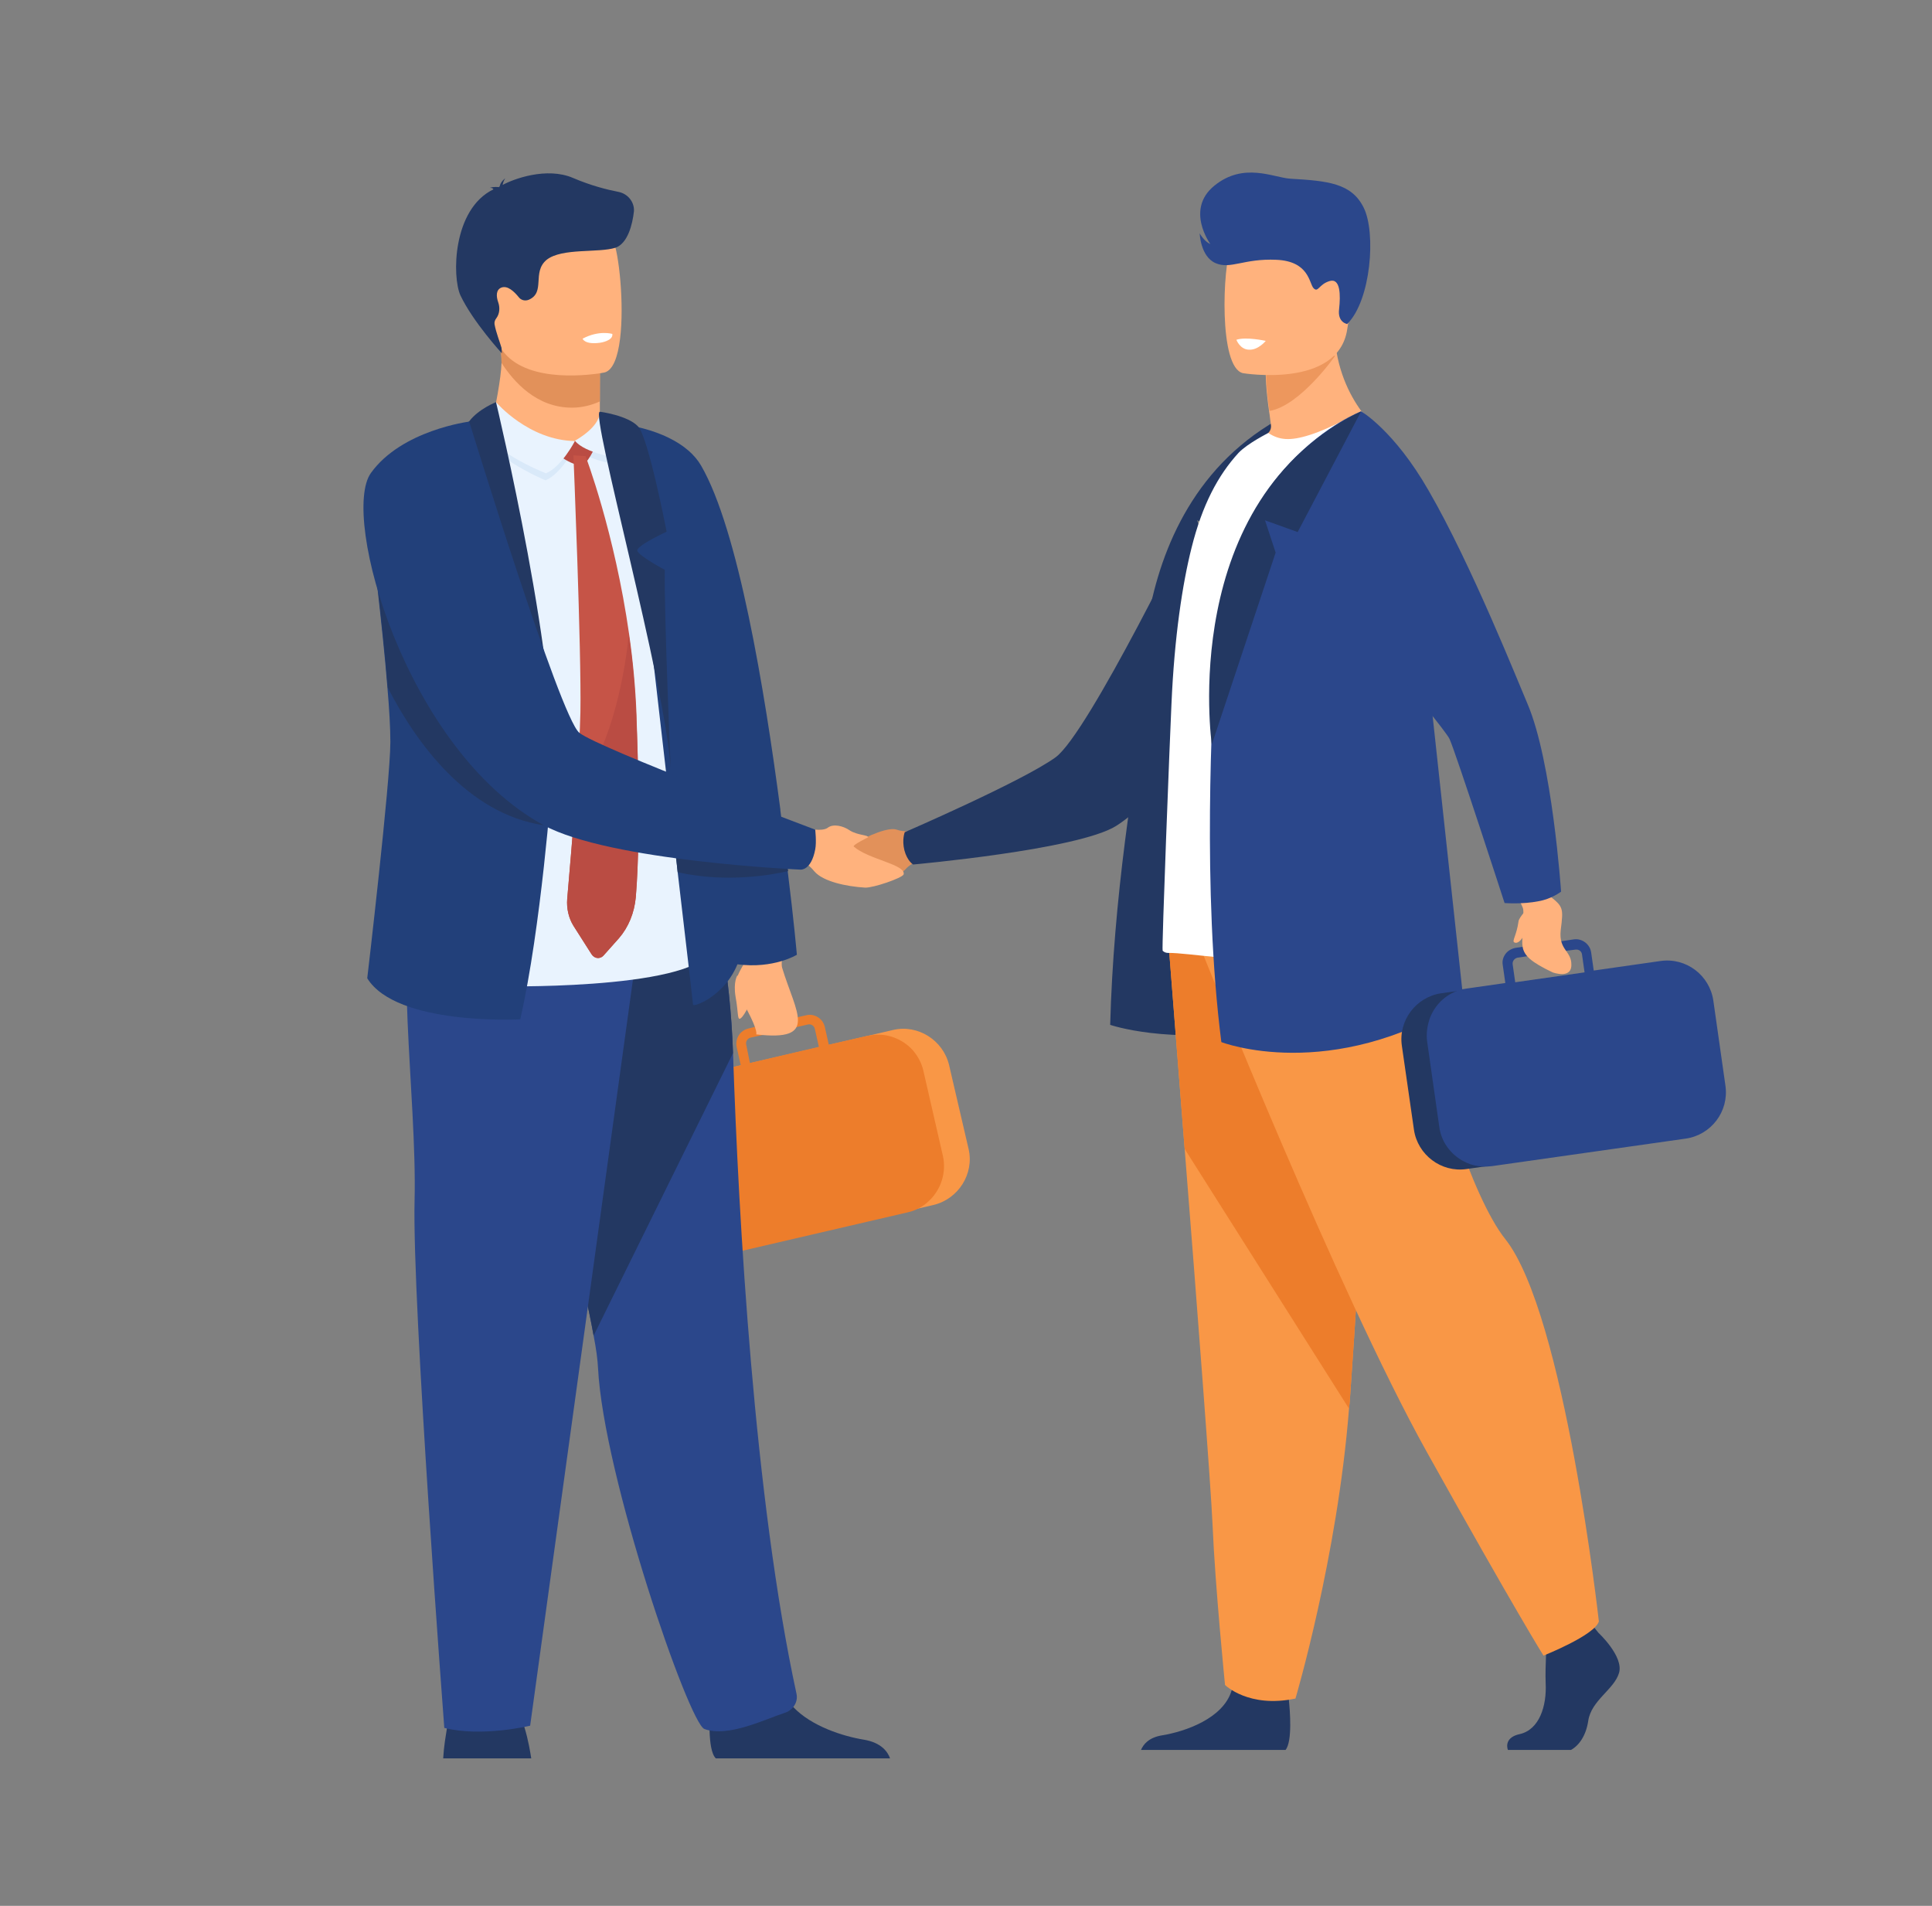 <?xml version="1.0" encoding="UTF-8"?> <!-- Generator: Adobe Illustrator 23.0.0, SVG Export Plug-In . SVG Version: 6.00 Build 0) --> <svg xmlns="http://www.w3.org/2000/svg" xmlns:xlink="http://www.w3.org/1999/xlink" id="Слой_1" x="0px" y="0px" viewBox="0 0 526.6 519.4" xml:space="preserve"><rect x="0" y="0" width="526.6" height="519.4" fill="#808080" stroke="none"/> <g> <g id="man_2_"> <path fill="#233862" d="M352.6,112.1L335.2,145l-8.9-3.2l2.9,8.8l-17.4,52.3C311.8,202.9,302.2,136.4,352.6,112.1z"></path> <path fill="#233862" d="M323.6,141.2c0,0-19.2,70.6-21,138.1c0,0,15.9,5.5,40.9,1.2C368.6,276,323.6,141.2,323.6,141.2z"></path> <path fill="#E2915A" d="M231.9,239.1c5.1-0.1,12.4,0.5,14.8-2.1c2.7-3,5.9-2.5,5.9-2.5l-0.6-3.4l-0.8-4.1c0,0-0.3-0.4-1.3-0.4 c0,0-3.7,0.2-5.5-0.5c-4.3-1.5-21.6,8.8-21,11.6C223.5,239,229.7,239.2,231.9,239.1z"></path> <path fill="#233862" d="M325.8,139.8c0,0-29.1,60.1-38.1,66.6c-9,6.5-41.1,20.4-41.1,20.4s-0.8,2-0.1,4.9c0.8,3,2.4,3.9,2.4,3.9 s44.9-4,55.3-10.5c10.4-6.5,33.5-32.4,33.5-32.4L325.8,139.8z"></path> <g> <path fill="#233862" d="M411,476.9h17.2c2.2-1.2,4.1-3.9,4.7-7.9c0.8-5.6,7.1-8.6,8.4-13.1c1.3-4.5-5.6-10.9-5.6-10.9l-1.2-1.5 l-1.2-1.5l-11.4,2.7c0,0-0.3,2.7-0.5,6.2c-0.1,2.5-0.2,5.4-0.1,7.9c0.3,6.1-1.7,12.6-7.1,13.8C410.5,473.4,410.6,475.8,411,476.9 z"></path> <path fill="#233862" d="M311,476.9h39.4c1.9-2.3,1.2-10.8,0.9-13.6c-0.1-0.6-0.1-0.9-0.1-0.9s-13.5-10.8-15.3-2.5 c-0.1,0.3-0.1,0.5-0.2,0.8c-2.3,7.7-12.8,11.2-18.8,12.2C313,473.5,311.6,475.5,311,476.9z"></path> <path fill="#F99746" d="M318.5,257c0,0,2,25.5,4.4,56.1c3.3,41.6,7.2,92.7,7.6,102.4c0.7,16.8,3.4,43.7,3.4,43.7 s6.4,6.4,19.2,3.7c0,0,11.4-38.4,14.6-79c0.1-0.7,0.1-1.3,0.2-2c3-41.4,7.7-128.5,7.7-128.5L318.5,257z"></path> <path fill="#ED7D2B" d="M318.5,257c0,0,2,25.5,4.4,56.1l44.8,70.8c0.1-0.7,0.1-1.3,0.2-2c3-41.4,7.7-128.5,7.7-128.5L318.5,257z"></path> <path fill="#F99746" d="M327.9,260c0,0,36.8,92.3,61,135.7c24.2,43.4,31.8,55.5,31.8,55.5s13.9-5.5,15.1-9.3 c0,0-9.3-83.8-25.5-104.2c-9.2-11.5-19.9-46.2-20.4-58.3c-0.5-12.1-3.3-36.1-3.3-36.1L327.9,260z"></path> </g> <path fill="#FFB27D" d="M337,125.4c14.4,4.5,39.3-7.7,39.3-7.7s-13.3-10-12.6-30.7l-11.1,9l-7.6,6.1c0,0,0,3.6,0.9,9.9 c0.2,1.1,0.3,2.4,0.5,3.7c0.2,1.1-0.3,2.1-1.2,2.7C340,121.6,337,125.4,337,125.4z"></path> <path fill="#FFFFFF" d="M316.9,259.1c0.4,0.4,0.9,0.6,1.5,0.6c5.4-0.1,21.2,2.9,34.5,1.6c11.2-1.1,21.2-4.4,31.9-9.2 c1.4-0.6,4.7-2.4,4.6-4c0-1.7-0.2-4.3-0.4-7.4c-0.8-11-2.1-30-0.8-51.9c0.2-4.1,0.4-8.1,0.4-12.1c0.1-29.7-5.8-55.7-17.6-64.6 c0,0-8.2,4.6-13.9,6.4c-5.6,1.8-8.5,1.4-11.4-0.5c0,0-5.6,2.8-8.1,5.4c-5.6,6.1-9.9,14.2-12.8,25.8c-2.5,9.9-4.7,24.3-5.5,42.7 C318.9,200.3,316.6,258.8,316.9,259.1z"></path> <path fill="#2B478B" d="M386.8,161.1l-15.8-49c0,0-38,14.3-39.8,68c-0.7,12.2-3.6,62.4,1.7,103.9c0,0,29.6,11.5,66-11.2 L386.8,161.1z"></path> <path fill="#ED975D" d="M345.1,102.1c0,0,0,3.6,0.9,9.9c8.4-1.4,17.9-15,17.9-15c-4.3-1.2-8-1.5-11.2-1L345.1,102.1z"></path> <path fill="#FFB27D" d="M338.8,101.7c0,0,25.9,4.3,28.4-11.9c2.4-16.2,7.4-26.5-9-30s-20.6,2.3-22.7,7.5 C333.3,72.6,332.1,100.2,338.8,101.7z"></path> <g> <path fill="#233862" d="M452.6,311.1l-52.9,7.5c-6.9,1-13.3-3.9-14.3-10.7l-3.3-22.9c-1-6.9,3.9-13.3,10.7-14.3l52.9-7.5 c6.9-1,13.3,3.9,14.3,10.7l3.3,22.9C464.3,303.7,459.4,310.1,452.6,311.1z"></path> <path fill="#2B478B" d="M389,283.9l3.3,23.2c0.6,4.5,3.6,8.1,7.5,9.8c1.3,0.6,2.7,0.9,4.1,1c0,0,0,0,0,0h0c0.9,0.1,1.8,0,2.8-0.1 l52.8-7.5c6.9-1,11.8-7.4,10.8-14.4l-3.3-23.2c-1-6.9-7.4-11.8-14.4-10.8l-18.2,2.6l-0.7-4.9c-0.3-2.3-2.5-3.9-4.7-3.6l-2,0.3 l-11.1,1.6l-2.7,0.4c-1.1,0.2-2.1,0.7-2.8,1.6c-0.7,0.9-1,2-0.8,3.1l0.7,4.9l-10.5,1.5c-0.4,0.1-0.8,0.1-1.2,0.2c0,0,0,0,0,0h0 c-4.1,1-7.3,3.9-8.8,7.7v0C389,279.5,388.7,281.7,389,283.9z M431.9,265l-18.9,2.7l-0.7-4.9c-0.1-0.9,0.5-1.6,1.3-1.8l4.7-0.7 l8.7-1.2l2.4-0.3c0.2,0,0.3,0,0.5,0c0.7,0.1,1.2,0.6,1.3,1.3L431.9,265z"></path> </g> <path fill="#FFB27D" d="M412.3,242.8c0,0,2.8,3.7,2.9,5.2c0.7,10-3.8,11.4,8,17c0,0,5.1,1.9,5.1-2c0.1-3.9-3.5-4-2.9-9.5 c0.8-6.3,0.7-6.4-3.5-9.7l-2.8-4.6L412.3,242.8z"></path> <path fill="#2B478B" d="M419.4,245.6c-4.5,0.9-9.3,0.5-9.3,0.5s-13.3-41-15-44.7c-1.7-3.7-39.4-48-39.4-48l15.3-41.3 c0,0,9,5.2,18.4,21.6c11.7,20.2,24.6,52.7,26.9,58c6.8,15.8,9.2,51.3,9.2,51.3S422.9,245,419.4,245.6z"></path> <path fill="#2B478B" d="M367.2,88.3c0,0-2.7-0.4-2.2-4.1c0.4-3.7,0.4-8.5-2.6-7.6c-3,0.9-3.1,3.3-4.4,1.9 c-1.2-1.4-1.2-7.3-10.1-7.7c-8.9-0.4-12.5,2.7-16.6,0.9c-4.1-1.8-4.3-8.1-4.3-8.1s1.2,2.2,2.9,2.9c0,0-6.9-9.4,1.1-15.9 s16.1-2.2,20.7-1.9c10.2,0.6,16.7,1.2,20,7.9C375.1,63.4,373.7,81.9,367.2,88.3z"></path> <path fill="#FFB27D" d="M416.7,247.2c0,0-2.7,2.8-2.8,3.9c-0.5,3.7-1.8,5.3-1.2,5.7c1.3,0.8,3-1.9,3.8-4.4 C417.3,250,416.7,247.2,416.7,247.2z"></path> <path fill="#233862" d="M371,112.1L353.7,145l-8.9-3.2l2.9,8.8l-17.4,52.3C330.3,202.9,320.7,136.4,371,112.1z"></path> </g> <path fill="#FFFFFF" d="M337,92.6c0,0,1,2.7,3.5,2.7c2.5,0.1,4.5-2.4,4.5-2.4S339.6,91.7,337,92.6z"></path> </g> <g> <g> <path fill="#F99746" d="M201.8,340.6l52.6-12.2c6.8-1.6,11.2-8.5,9.6-15.3l-5.3-22.8c-1.6-6.8-8.5-11.2-15.3-9.6l-52.6,12.2 c-6.8,1.6-11.2,8.5-9.6,15.3l5.3,22.8C188,337.9,194.9,342.2,201.8,340.6z"></path> <path fill="#ED7D2B" d="M248.7,286.1L248.7,286.1c-2.8-3-6.9-4.6-11.1-4l0,0c0,0,0,0,0,0c-0.4,0.1-0.8,0.1-1.2,0.2l-10.5,2.4 l-1.1-4.9c-0.3-1.1-0.9-2-1.9-2.6c-1-0.6-2.1-0.8-3.2-0.5l-2.7,0.6l-11,2.5l-2,0.5c-2.3,0.5-3.7,2.8-3.2,5.1l1.1,4.9l-18.1,4.2 c-6.9,1.6-11.2,8.5-9.6,15.4l5.3,23.1c1.6,6.9,8.5,11.2,15.4,9.6l52.5-12.2c0.9-0.2,1.8-0.5,2.6-0.9l0,0c0,0,0,0,0,0 c1.3-0.6,2.5-1.5,3.5-2.5c3-3,4.5-7.5,3.5-12l-5.3-23.1C251.2,289.6,250.1,287.7,248.7,286.1z M203.4,284.7 c-0.2-0.7,0.2-1.4,0.7-1.7c0.1-0.1,0.3-0.1,0.4-0.2l2.3-0.5l8.7-2l4.7-1.1c0.8-0.2,1.7,0.3,1.9,1.2l1.1,4.9l-18.8,4.4L203.4,284.7 z"></path> </g> <path fill="#FFB27D" d="M214.2,256.4c0,0-1.6,5.6-1,7.4c3.7,12.2,10.1,20.1-7.1,18.1c0,0,0.7-0.7-2.6-6.9 c-3.8-7.1-3.7-7.2-0.3-13.1l1.2-6.6L214.2,256.4z"></path> <path fill="#FFB27D" d="M235.8,241.9c-5.2-0.3-11.5-1.7-13.8-4.4c-2.6-3.1-5.2-3.9-5.2-3.9l0.8-3.4l1-4.1c0,0,0.3-0.4,1.4-0.3 c0,0,4.1,0.9,5.6-0.2c1.5-1.2,4.3-0.5,6,0.7c2.2,1.4,5.1,1.2,5,1.9c0,0-4.3,2.1-3.9,2.5c3.9,3.5,14.3,4.9,13.6,7.6 C245.9,239.3,238,242,235.8,241.9z"></path> <path fill="#FFB27D" d="M163.5,109.4l0,2.8c0,0,0.8,8.8-10.1,10.1c-10.9,1.3-19.8,1.1-19.5-5.7c1-5.3,2.7-13.4,2.8-17.8 c0-1.6-0.1-3.3-0.4-5.3l21-0.4l6.2,1L163.5,109.4z"></path> <path fill="#E2915A" d="M163.6,94.1l-0.1,15.3c-2.2,1-4.8,1.7-7.6,1.7c-9.7,0-15.9-7.1-19.2-12.2c0-1.6-0.1-3.3-0.4-5.3l21-0.4 L163.6,94.1z"></path> <path fill="#FFB27D" d="M134.7,90.1c2.4,13.1,19.4,12.7,26.7,11.9c2.1-0.2,3.4-0.5,3.4-0.5c2.3-0.6,3.6-4.3,4.2-9.1 c1.2-9.5-0.3-23.4-1.9-27c-2.4-5.4-7-11.2-24-7C126,62.7,131.6,73.3,134.7,90.1z"></path> <path fill="#233862" d="M120.8,479.2h24c-0.2-1.3-0.8-5.1-1.9-8.6c-0.4-1.2-0.8-2.4-1.4-3.5c-2.3-4.7-17.2-1.7-17.2-1.7 s-1.4,1.2-2.5,5.7C121.5,473.1,121,475.7,120.8,479.2z"></path> <path fill="#233862" d="M193.4,471.6c0.1,3.3,0.5,6.4,1.7,7.6h47.5c-0.6-1.7-2.3-4.3-7.2-5.1c-5.5-0.9-14.2-3.6-19.2-8.9 c-1.8-1.9-3.1-4.1-3.7-6.7c-2.2-10-18.5,3.1-18.5,3.1S193.3,466.7,193.4,471.6z"></path> <path fill="#2B478B" d="M161.8,364c0.7,3.6,1.1,6.6,1.2,8.8c1.5,29.5,24.8,96.9,29,98.4c6.4,2.4,16.6-2.7,21.9-4.4 c2.2-0.7,3.7-2.9,3.2-5.2c-11.5-53-15.8-129.4-17.3-174.6c-0.8-22.8-4.7-38.5-4.7-38.5s-56.8-15.2-57.2,4 C137.6,269.5,156.8,336,161.8,364z"></path> <path fill="#233862" d="M161.8,364l38-77c-0.8-22.8-4.7-38.5-4.7-38.5s-56.8-15.2-57.2,4C137.6,269.5,156.8,336,161.8,364z"></path> <path fill="#2B478B" d="M174.5,252.6l-30,217.7c0,0-13.2,3.2-23.4,0.6c0,0-8.8-115.8-8.1-143.8c0.7-28-6.3-74.9,1.6-80.1 C122.4,241.9,174.5,252.6,174.5,252.6z"></path> <path fill="#233862" d="M167.8,67.5c-4.7,1.5-14.6,0-18.8,3.3c-4.1,3.4-0.2,8.9-4.9,10.9l0,0c-1,0.4-2.1,0.1-2.7-0.7 c-1.3-1.6-3.1-3.3-4.8-2.6c-1.4,0.6-1.4,2.3-0.8,4c0.5,1.4,0.4,3.1-0.5,4.3c-0.4,0.5-0.6,1.1-0.5,1.7c0.4,2.2,1.5,5,1.9,6.4 l0.1,1.5c0,0-7.9-8.6-11.3-15.8c-2.3-5-2.2-23.5,9-28.9c0,0-0.1-0.1-0.1-0.1c-0.2-0.4-0.9-0.3-0.9-0.3c1-0.4,2.5-0.2,2.5-0.2 c0,0,0-0.1,0.2-0.2c0.2-1.3,1.5-2.2,1.5-2.2c-0.4,0.6-0.6,1.3-0.7,1.8c2.9-1.6,12-5,19.2-1.9c4.9,2.1,9.3,3.2,12.4,3.8 c2.5,0.5,4.3,2.7,4.2,5.2C172.4,61.2,171.1,66.3,167.8,67.5z"></path> <path fill="#E9F3FE" d="M131.3,120.4l6.9,148.4c0,0,57.7,0.9,56.1-12.1c-1.6-13.1-20.8-131.7-20.8-131.7"></path> <path fill="#22407A" d="M150.4,213.3c0,0-2.9,39.6-8.6,64.5c0,0-33.7,1.8-41.7-11.2c0,0,6.3-53.5,6.3-64.4c0-3.8-0.3-9-0.8-14.8 c-0.7-8.8-1.8-19-2.8-27.8c-1.4-12.3-2.7-22.2-2.7-22.2l27.8-22.6L150.4,213.3z"></path> <path fill="#22407A" d="M217.2,260.2c0,0-6.3,3.9-16.2,2.6c-3.6,8.8-12.1,11.8-12.1,11c0-0.1-1.9-16.7-4.2-36.2 c-0.2-2-0.4-3.9-0.7-5.9c0-0.2,0-0.3-0.1-0.5c-0.4-3.3-0.8-6.6-1.1-9.9c-2.7-23.5-5.3-46.1-5.3-46.1c-5.9-36.2-10.9-60-10.9-60 c12.6,1.3,21.1,5.8,24.5,11.7c10.1,17.4,17.3,61,21.6,93.7c0,0.1,0,0.2,0,0.2c0.7,5.6,1.4,10.9,1.9,15.7c0,0.3,0.1,0.6,0.1,0.9 C216.4,251,217.2,260.2,217.2,260.2z"></path> <path fill="#2B478B" d="M163.1,115.2"></path> <path fill="#FFFFFF" d="M158.8,92.3c0,0,0.5,1.7,4.8,1.1c0,0,3.6-0.5,3.3-2.4C166.9,91,163.3,89.9,158.8,92.3z"></path> <g> <path fill="#D9E9F9" d="M129.7,114.7c-0.1-1.4,6.6-3.4,6.6-3.4s7.7,10.6,20.3,10.8c0,0-3.6,7-7.9,8.8 C148.8,131,130.1,123.1,129.7,114.7z"></path> <path fill="#D9E9F9" d="M156.7,121.9c0,0,6.7-4,6.7-8.3c0,0,4.3-0.5,6.2,1.6c0,0,1.6,7.4-0.5,11.7 C169.1,126.8,159.4,125.4,156.7,121.9z"></path> <path fill="#BA4C43" d="M152.1,121.3l9.1-2.2c0,0,1.2,0.1,1.2,1.6c0,1.5-2.6,5.8-3.7,6.2C157.6,127.2,150,124.3,152.1,121.3z"></path> <path fill="#E9F3FE" d="M130.8,114c-0.1-1.4,4.5-4.3,4.5-4.3s8.8,10.3,21.4,10.5c0,0-3.6,7-7.9,8.8 C148.8,128.9,131.2,122.4,130.8,114z"></path> <path fill="#E9F3FE" d="M156.7,120.1c0,0,6.8-3.6,6.8-7.9c0,0,4.1,1.8,6,3.9c0,0,1.7,4.7-0.4,8.9 C169.1,125,159.4,123.6,156.7,120.1z"></path> <g> <path fill="#C65447" d="M173.3,244.5c-0.4,4.3-2,8.2-4.6,11.2l-4.1,4.6c-1,1.2-2.6,1-3.4-0.3l-4.9-7.7c-1.3-2.1-1.9-4.7-1.7-7.3 c0.5-5.9,1.5-17.2,2.3-28.2c0.7-8.9,1.2-17.5,1.3-22.7c0.3-16.7-1.9-70-1.9-70l3.3,0.2c0,0,7.9,20.6,11.9,48.7 c1,6.9,1.7,14.3,2,21.9C173.4,194.9,174.9,225.3,173.3,244.5z"></path> <path fill="#BA4C43" d="M173.3,244.5c-0.4,4.3-2,8.2-4.6,11.2l-4.1,4.6c-1,1.2-2.6,1-3.4-0.3l-4.9-7.7c-1.3-2.1-1.9-4.7-1.7-7.3 c0.5-5.9,1.5-17.2,2.3-28.2c9.1-12.5,13-29.8,14.5-43.8c1,6.9,1.7,14.3,2,21.9C173.4,194.9,174.9,225.3,173.3,244.5z"></path> </g> </g> <path fill="#233862" d="M135.2,109.6c0,0,18,75.3,15.1,103.7c0,0-6.6-30.3-22.5-55.2c0,0,5.8-5.1,5.5-7c0,0-4.3-1.3-8.5-0.4 c0,0,0.5-32.5,3.1-35.9C130.5,111.4,135.2,109.6,135.2,109.6z"></path> <path fill="#233862" d="M163.5,112.2c-2.7,0.2,17.8,73.6,19.3,97.2c0,0-1.8-42-1.6-54.1c0,0-7.5-4-7.5-5.3c0-1.4,8-5.1,8-5.1 s-5-25.9-7.8-28.7C171.1,113.2,163.5,112.2,163.5,112.2z"></path> <path fill="#FFB27D" d="M201,265.8c0,0-1.2,1.7-0.5,5.9c0.8,4.2,0.4,6.6,1.4,5.8c1.1-0.7,3.4-5.8,3.4-5.8L201,265.8z"></path> <path fill="#233862" d="M148.2,224.9c-20.9-3.1-34.9-22.7-42.5-37.5c-0.7-8.8-1.8-19-2.8-27.8l4.9-14L148.2,224.9z"></path> <path fill="#233862" d="M214.8,237.4c-4.2,1-16.8,3.3-30.1,0.3c-0.2-2-0.4-3.9-0.7-5.9c0-0.2,0-0.3-0.1-0.5 c0.4-1.7,0.9-3.4,1.3-5.1c7.5,2.7,24.2,8.6,29.4,10.4C214.8,236.8,214.8,237.1,214.8,237.4z"></path> <path fill="#22407A" d="M127.9,114.9c0,0-18.4,2.3-26.8,14c-8.4,11.7,9.6,75.6,47.1,96c18,9.8,70,12.1,70,12.1s2.9,0.3,4-5.5 c0.4-2,0-5.4,0-5.4s-59.1-22.2-64.3-26.4C152.6,195.4,127.9,114.9,127.9,114.9z"></path> </g> </svg> 